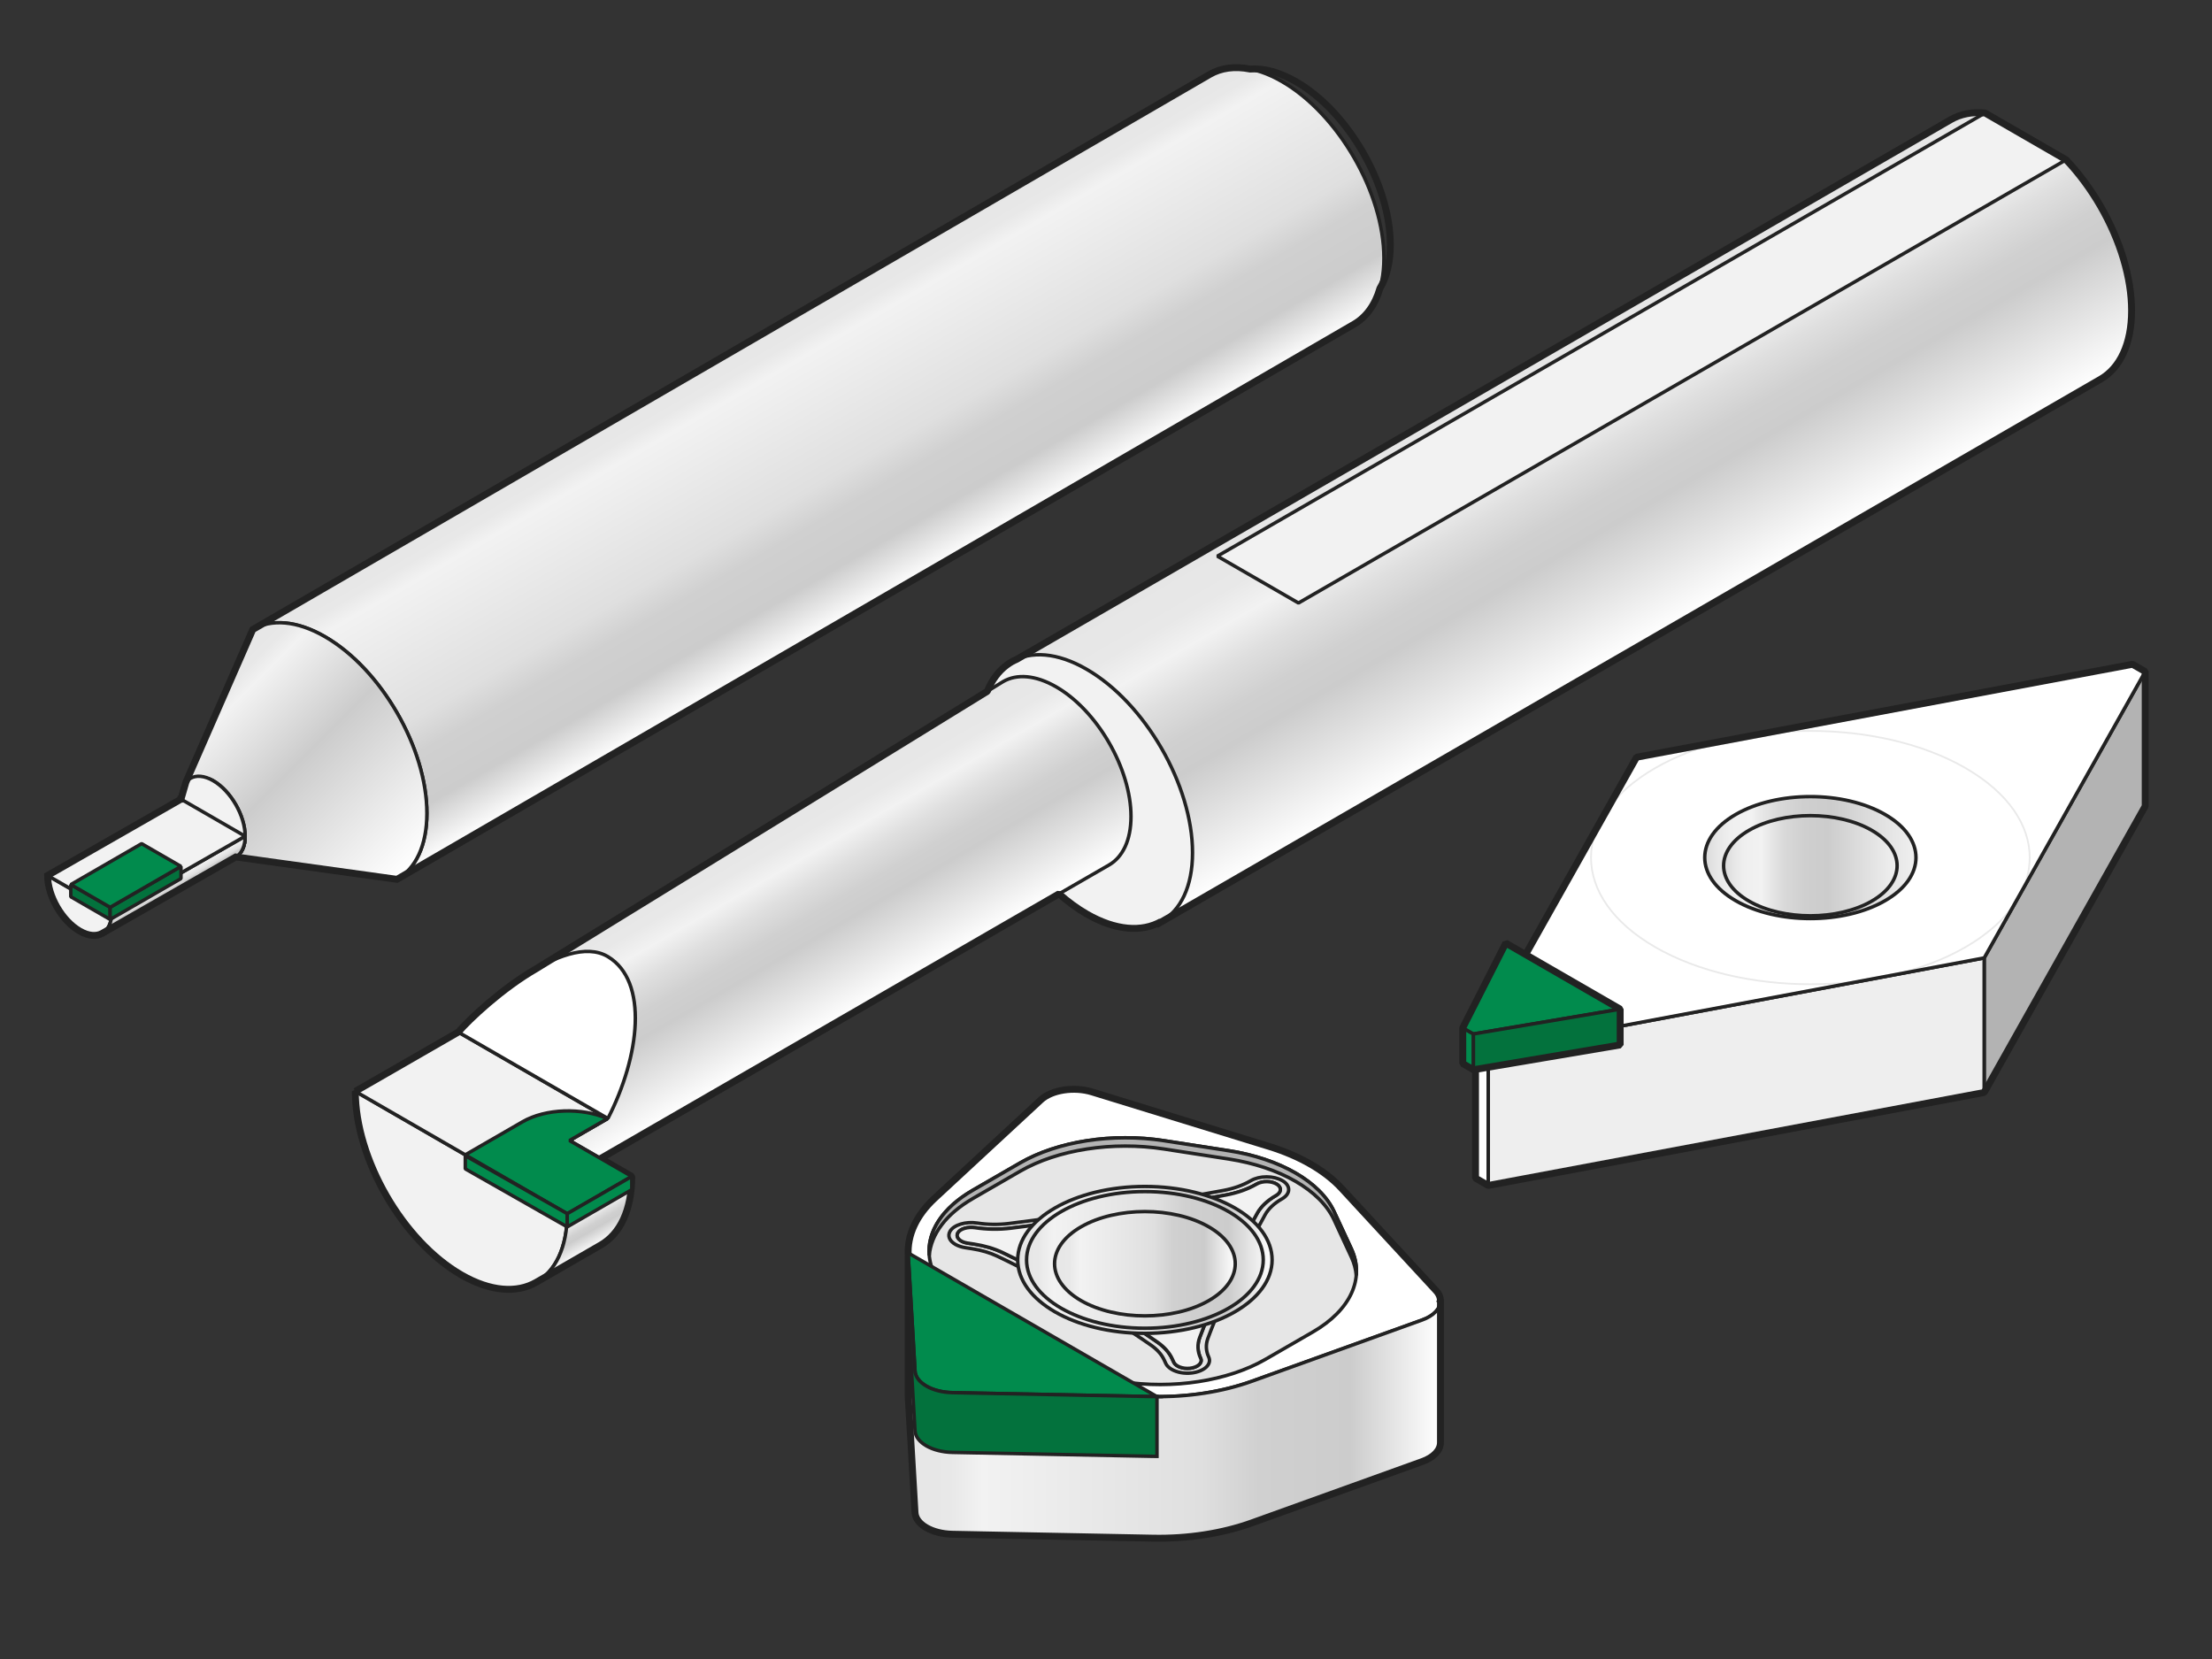 <?xml version="1.0" encoding="UTF-8"?>
<svg xmlns="http://www.w3.org/2000/svg" xmlns:xlink="http://www.w3.org/1999/xlink" id="_レイヤー_1" data-name="レイヤー_1" version="1.1" viewBox="0 0 1280 960" width="1280" height="960">
  <rect x="0" y="0" width="1280" height="960" fill="#333333" stroke="none"/>
  <defs>
    <style>
      .st0 {
        fill: url(#_名称未設定グラデーション_11);
      }

      .st0, .st1, .st2, .st3, .st4, .st5, .st6, .st7, .st8, .st9, .st10, .st11, .st12, .st13, .st14, .st15, .st16, .st17, .st18, .st19, .st20, .st21, .st22, .st23, .st24, .st25, .st26, .st27, .st28 {
        stroke: #222;
      }

      .st0, .st1, .st9, .st10, .st12, .st13, .st14, .st16, .st23 {
        stroke-linecap: square;
      }

      .st0, .st2, .st3, .st4, .st5, .st6, .st7, .st8, .st9, .st10, .st12, .st13, .st14, .st15, .st16, .st17, .st19, .st21, .st22, .st23, .st24, .st25, .st26, .st27, .st28 {
        stroke-width: 2px;
      }

      .st0, .st2, .st3, .st4, .st5, .st6, .st20, .st22, .st24, .st27 {
        stroke-miterlimit: 10;
      }

      .st1, .st7, .st8, .st9, .st10, .st11, .st12, .st13, .st14, .st15, .st16, .st17, .st18, .st19, .st21, .st23, .st25, .st26, .st28 {
        stroke-linejoin: bevel;
      }

      .st1, .st11, .st18, .st20, .st24 {
        fill: none;
      }

      .st1, .st18, .st20 {
        stroke-width: 4px;
      }

      .st2 {
        fill: url(#_名称未設定グラデーション_102);
      }

      .st3 {
        fill: url(#_名称未設定グラデーション_104);
      }

      .st4 {
        fill: url(#_名称未設定グラデーション_103);
      }

      .st5 {
        fill: url(#_名称未設定グラデーション_105);
      }

      .st6 {
        fill: url(#_名称未設定グラデーション_101);
      }

      .st7 {
        fill: #eee;
      }

      .st8, .st12, .st27 {
        fill: #03723d;
      }

      .st9, .st19, .st22 {
        fill: #018b4d;
      }

      .st10 {
        fill: url(#_名称未設定グラデーション_12);
      }

      .st11 {
        isolation: isolate;
        opacity: .1;
      }

      .st13 {
        fill: url(#_名称未設定グラデーション_121);
      }

      .st14 {
        fill: url(#_名称未設定グラデーション_122);
      }

      .st15 {
        fill: #b3b3b3;
      }

      .st16, .st21 {
        fill: #f2f2f2;
      }

      .st17 {
        fill: url(#_名称未設定グラデーション_61);
      }

      .st23, .st28 {
        fill: #fff;
      }

      .st25 {
        fill: #e6e6e6;
      }

      .st26 {
        fill: url(#_名称未設定グラデーション_6);
      }

      .st29 {
        fill: url(#_名称未設定グラデーション_10);
      }
    </style>
    <linearGradient id="_名称未設定グラデーション_6" data-name="名称未設定グラデーション 6" x1="986.47" y1="814.25" x2="1108.71" y2="814.25" gradientTransform="translate(0 -318)" gradientUnits="userSpaceOnUse">
      <stop offset="0" stop-color="#d3d3d3"></stop>
      <stop offset="0" stop-color="#d9d9d9"></stop>
      <stop offset=".06" stop-color="#e7e7e7"></stop>
      <stop offset=".12" stop-color="#efefef"></stop>
      <stop offset=".22" stop-color="#f2f2f2"></stop>
      <stop offset=".26" stop-color="#e9e9e9"></stop>
      <stop offset=".35" stop-color="#d9d9d9"></stop>
      <stop offset=".47" stop-color="#cfcfcf"></stop>
      <stop offset=".6" stop-color="#ccc"></stop>
      <stop offset="1" stop-color="#f0f0f0"></stop>
    </linearGradient>
    <linearGradient id="_名称未設定グラデーション_61" data-name="名称未設定グラデーション 6" x1="997.39" y1="818.95" x2="1097.79" y2="818.95" xlink:href="#_名称未設定グラデーション_6"></linearGradient>
    <linearGradient id="_名称未設定グラデーション_10" data-name="名称未設定グラデーション 10" x1="525.56" y1="1167.19" x2="822.96" y2="1167.19" gradientTransform="translate(0 -318)" gradientUnits="userSpaceOnUse">
      <stop offset="0" stop-color="#e6e6e6"></stop>
      <stop offset=".08" stop-color="#e8e8e8"></stop>
      <stop offset=".14" stop-color="#f2f2f2"></stop>
      <stop offset=".55" stop-color="#dfdfdf"></stop>
      <stop offset=".66" stop-color="#d0d0d0"></stop>
      <stop offset=".83" stop-color="#ccc"></stop>
      <stop offset="1" stop-color="#fff"></stop>
    </linearGradient>
    <linearGradient id="_名称未設定グラデーション_101" data-name="名称未設定グラデーション 10" y1="1126.22" x2="833.54" y2="1126.22" xlink:href="#_名称未設定グラデーション_10"></linearGradient>
    <linearGradient id="_名称未設定グラデーション_102" data-name="名称未設定グラデーション 10" x1="588.9" y1="1047.06" x2="736.13" y2="1047.06" xlink:href="#_名称未設定グラデーション_10"></linearGradient>
    <linearGradient id="_名称未設定グラデーション_103" data-name="名称未設定グラデーション 10" x1="610.24" y1="1049.27" x2="714.8" y2="1049.27" xlink:href="#_名称未設定グラデーション_10"></linearGradient>
    <linearGradient id="_名称未設定グラデーション_104" data-name="名称未設定グラデーション 10" x1="443.69" y1="770.96" x2="527.82" y2="625.24" gradientTransform="translate(0 962) scale(1 -1)" xlink:href="#_名称未設定グラデーション_10"></linearGradient>
    <linearGradient id="_名称未設定グラデーション_11" data-name="名称未設定グラデーション 11" x1="121.41" y1="572.88" x2="236.12" y2="458.17" gradientTransform="translate(0 962) scale(1 -1)" gradientUnits="userSpaceOnUse">
      <stop offset="0" stop-color="#e6e6e6"></stop>
      <stop offset=".08" stop-color="#e8e8e8"></stop>
      <stop offset=".14" stop-color="#f2f2f2"></stop>
      <stop offset=".45" stop-color="#ccc"></stop>
      <stop offset="1" stop-color="#fff"></stop>
    </linearGradient>
    <linearGradient id="_名称未設定グラデーション_105" data-name="名称未設定グラデーション 10" x1="98.54" y1="453.51" x2="102.56" y2="446.55" gradientTransform="translate(0 962) scale(1 -1)" xlink:href="#_名称未設定グラデーション_10"></linearGradient>
    <linearGradient id="_名称未設定グラデーション_12" data-name="名称未設定グラデーション 12" x1="877.17" y1="747.49" x2="963.99" y2="597.11" gradientTransform="translate(0 962) scale(1 -1)" gradientUnits="userSpaceOnUse">
      <stop offset="0" stop-color="#e6e6e6"></stop>
      <stop offset=".15" stop-color="#e8e8e8"></stop>
      <stop offset=".25" stop-color="#f2f2f2"></stop>
      <stop offset=".37" stop-color="#dfdfdf"></stop>
      <stop offset=".5" stop-color="#d0d0d0"></stop>
      <stop offset=".61" stop-color="#ccc"></stop>
      <stop offset="1" stop-color="#fff"></stop>
    </linearGradient>
    <linearGradient id="_名称未設定グラデーション_121" data-name="名称未設定グラデーション 12" x1="422.79" y1="476.55" x2="484.07" y2="370.43" xlink:href="#_名称未設定グラデーション_12"></linearGradient>
    <linearGradient id="_名称未設定グラデーション_122" data-name="名称未設定グラデーション 12" x1="331.58" y1="261.62" x2="344.28" y2="239.62" xlink:href="#_名称未設定グラデーション_12"></linearGradient>
  </defs>
  <g>
    <polygon class="st15" points="1148.17 554.32 1148.17 632.19 1241.35 466.49 1241.35 388.62 1148.17 554.32"></polygon>
    <polygon class="st7" points="861.17 608.12 861.17 685.99 1148.17 632.19 1148.17 554.32 861.17 608.12"></polygon>
    <polygon class="st28" points="853.83 603.88 853.83 681.75 861.17 685.99 861.17 608.12 853.83 603.88"></polygon>
    <polyline class="st28" points="947.01 438.18 853.83 603.88 861.17 608.12 1148.17 554.32 1241.35 388.62 1234.01 384.39 947.01 438.18"></polyline>
    <path class="st11" d="M1137.34,444.43c49.57,28.62,49.57,75.02,0,103.64-49.57,28.62-129.93,28.62-179.51,0-49.57-28.62-49.57-75.02,0-103.64,49.57-28.62,129.93-28.62,179.51,0h0Z"></path>
    <path class="st26" d="M1090.8,471.3c23.87,13.78,23.87,36.12,0,49.9-23.87,13.78-62.56,13.78-86.43,0-23.87-13.78-23.87-36.12,0-49.9,23.87-13.78,62.56-13.78,86.43,0h0Z"></path>
    <path class="st17" d="M1083.09,480.46c19.6,11.32,19.6,29.67,0,40.99-19.6,11.32-51.39,11.32-71,0s-19.6-29.67,0-40.99c19.6-11.32,51.39-11.32,71,0h0Z"></path>
    <polygon class="st18" points="853.83 603.88 853.83 681.75 861.17 685.99 1148.17 632.19 1241.35 466.49 1241.35 388.62 1234.01 384.39 947.01 438.18 853.83 603.88"></polygon>
    <g>
      <polygon class="st19" points="846.45 615.46 852.62 619.02 852.62 598.31 846.45 594.75 846.45 615.46"></polygon>
      <polygon class="st19" points="852.62 598.31 937.53 583.95 871.32 545.73 846.45 594.75 852.62 598.31"></polygon>
      <polygon class="st8" points="852.62 598.31 852.62 619.02 937.53 604.66 937.53 583.95 852.62 598.31"></polygon>
      <polygon class="st18" points="871.32 545.73 846.45 594.75 846.45 615.46 852.62 619.02 937.53 604.66 937.53 583.95 871.32 545.73"></polygon>
    </g>
  </g>
  <g>
    <g>
      <path class="st21" d="M822.96,763.81l-98.51,35.45c-17.14,6.17-37.09,9.26-57.28,8.86l-116.01-2.27c-11.8-.23-21.28-5.7-21.68-12.52l-3.92-66.98c-.68-11.66,4.66-23.17,15.35-33.08l61.4-56.88c6.25-5.79,19.19-7.79,29.61-4.58l102.43,31.53c17.83,5.49,32.43,13.91,41.94,24.22l54.61,59.14c5.56,6.02,2.09,13.49-7.93,17.09h0Z"></path>
      <path class="st28" d="M833.54,752.82c0-2.06-.85-4.16-2.65-6.1l-54.61-59.14c-9.51-10.29-24.1-18.72-41.94-24.22l-102.43-31.53c-10.42-3.2-23.36-1.2-29.61,4.58l-61.4,56.88c-10.69,9.9-16.03,21.41-15.35,33.08l3.92,66.98c.4,6.82,9.87,12.29,21.68,12.52l116.01,2.27c20.2.4,40.14-2.69,57.28-8.86l98.51-35.45c6.79-2.44,10.57-6.66,10.58-10.99"></path>
    </g>
    <path class="st25" d="M590.24,672.98l-27.34,15.78c-21.8,12.59-30.31,30.93-22.34,48.13l10.01,21.56c7.98,17.2,31.24,30.62,61.03,35.24l37.34,5.78c29.78,4.61,61.57-.31,83.37-12.9l27.34-15.78c21.8-12.59,30.31-30.93,22.34-48.13l-10.01-21.56c-7.98-17.2-31.24-30.62-61.03-35.24l-37.34-5.78c-29.78-4.61-61.57.31-83.37,12.9h0Z"></path>
    <path class="st15" d="M562.9,693.57l27.34-15.78c21.8-12.59,53.58-17.51,83.37-12.9l37.34,5.78c29.78,4.61,53.05,18.04,61.03,35.24l10.01,21.56c1.61,3.47,2.54,6.98,2.83,10.5.42-5.08-.49-10.24-2.83-15.3l-10.01-21.56c-7.98-17.2-31.24-30.62-61.03-35.24l-37.34-5.78c-29.78-4.61-61.57.31-83.37,12.9l-27.34,15.78c-17.4,10.05-26.33,23.76-25.17,37.64,1.03-12.19,9.78-23.94,25.17-32.83h0Z"></path>
    <g>
      <path class="st29" d="M822.96,845.75l-98.51,35.45c-17.14,6.17-37.09,9.26-57.28,8.86l-116.01-2.27c-11.8-.23-21.28-5.7-21.68-12.52l-3.92-66.98"></path>
      <path class="st6" d="M833.54,834.75c0,4.34-3.79,8.55-10.58,10.99l-98.51,35.45c-17.14,6.17-37.09,9.26-57.28,8.86l-116.01-2.27c-11.8-.23-21.28-5.7-21.68-12.52l-3.92-66.98v-81.92l3.92,66.98c.4,6.82,9.87,12.29,21.68,12.52l116.01,2.27c20.2.4,40.14-2.69,57.28-8.86l98.51-35.45c6.79-2.44,10.57-6.66,10.58-10.99v81.92h0Z"></path>
    </g>
    <path class="st20" d="M833.53,752.74c0-.21,0-.42-.04-.65v-.06c-.03-.23-.06-.47-.11-.7-.02-.07-.04-.14-.04-.2-.04-.17-.08-.34-.13-.5-.03-.08-.04-.15-.07-.23-.06-.18-.12-.35-.19-.53-.03-.06-.04-.12-.07-.18-.1-.23-.21-.46-.34-.69-.03-.05-.06-.11-.09-.15-.1-.18-.2-.35-.32-.54-.04-.07-.1-.15-.15-.22-.12-.16-.23-.33-.35-.49-.05-.07-.11-.14-.16-.2-.18-.22-.36-.44-.57-.66l-54.61-59.14c-9.51-10.29-24.1-18.72-41.94-24.22l-102.43-31.53c-10.42-3.2-23.36-1.2-29.61,4.58l-61.4,56.88c-10.69,9.9-16.03,21.41-15.35,33.08v81.92l3.92,66.98c.4,6.82,9.87,12.29,21.68,12.52l116.01,2.27c20.2.4,40.14-2.69,57.28-8.86l98.51-35.45c6.79-2.44,10.57-6.66,10.58-10.99v-82l-.02-.02h0Z"></path>
    <path class="st24" d="M701.54,692.95c2.73-.5,5.38-.97,7.89-1.44,6.6-1.23,12.59-3.35,17.5-6.19l.34-.19c3.26-1.88,8.61-1.81,11.7.22,2.81,1.85,2.46,4.69-.56,6.43l-.14.08c-4.9,2.83-8.59,6.29-10.72,10.11-.82,1.47-1.66,3-2.52,4.59"></path>
    <path class="st24" d="M728.28,709.9c1.32-2.49,2.61-4.87,3.85-7.08,1.89-3.37,5.19-6.48,9.55-8.99l.14-.08c4.88-2.81,5.21-7.31.77-10.23-.19-.12-.38-.24-.58-.35h0c-2.43-1.4-5.65-2.17-9.07-2.17s-6.65.77-9.06,2.17l-.34.19c-4.35,2.51-9.74,4.42-15.58,5.51-3.81.71-7.89,1.45-12.18,2.21"></path>
    <path class="st21" d="M725.03,706.55c.86-1.58,1.7-3.12,2.52-4.59,2.13-3.81,5.82-7.28,10.72-10.11l.14-.08c3.02-1.74,3.38-4.58.56-6.43-3.09-2.03-8.44-2.11-11.7-.22l-.34.19c-4.9,2.83-10.9,4.96-17.5,6.19-2.52.47-5.17.96-7.89,1.44"></path>
    <path class="st24" d="M697.05,766.58c-1.03,2.58-1.99,5.07-2.86,7.42-1.45,3.93-1.27,7.99.52,11.87l.07.16c1.19,2.57-1.6,5.21-6.19,5.74-4.19.49-8.27-1.12-9.37-3.5l-.96-2.07c-1.61-3.48-4.49-6.72-8.44-9.51-2.34-1.65-4.85-3.36-7.49-5.12"></path>
    <path class="st24" d="M655.69,771.39c3.77,2.47,7.28,4.84,10.43,7.06,3.54,2.5,6.07,5.35,7.52,8.46l.96,2.07c.6,1.3,1.8,2.49,3.44,3.44,3.06,1.77,7.36,2.54,11.52,2.06,3.47-.4,6.53-1.62,8.4-3.35,1.87-1.73,2.41-3.86,1.5-5.82l-.07-.16c-1.59-3.43-1.75-7.09-.47-10.57,1.15-3.11,2.45-6.45,3.88-9.96"></path>
    <path class="st21" d="M662.35,771.57c2.64,1.76,5.15,3.48,7.49,5.12,3.96,2.79,6.83,6.03,8.44,9.51l.96,2.07c1.11,2.38,5.18,3.97,9.37,3.5,4.58-.53,7.38-3.17,6.19-5.74l-.07-.16c-1.8-3.88-1.98-7.95-.52-11.87.87-2.35,1.83-4.83,2.86-7.42"></path>
    <path class="st24" d="M600.78,705.8c-5.97.81-11.68,1.55-16.97,2.2-6.03.74-12.36.65-18.31-.27-6.66-1.03-13.57,1.04-15.73,4.73-1.58,2.69-.4,5.61,3.08,7.62,1.58.91,3.58,1.58,5.74,1.91l3.85.59c5.4.83,10.34,2.29,14.66,4.34,3.81,1.8,7.87,3.8,12.1,5.95"></path>
    <path class="st24" d="M588.88,729.04c-3-1.5-5.93-2.93-8.74-4.26-4.82-2.28-10.44-3.94-16.46-4.88l-3.85-.59c-4.44-.69-7.01-3.41-5.51-5.97,1.37-2.34,5.81-3.58,9.93-2.94,6.72,1.04,13.76,1.14,20.56.3,3.99-.5,8.21-1.04,12.59-1.62"></path>
    <path class="st21" d="M597.41,709.1c-4.38.58-8.6,1.12-12.59,1.62-6.8.84-13.84.73-20.56-.3-4.12-.64-8.56.6-9.93,2.94-1.5,2.56,1.07,5.28,5.51,5.97l3.85.59c6.03.93,11.64,2.59,16.46,4.88,2.81,1.33,5.74,2.75,8.74,4.26"></path>
    <ellipse class="st2" cx="662.51" cy="729.06" rx="73.61" ry="42.5"></ellipse>
    <path class="st4" d="M699.48,709.93c20.42,11.79,20.42,30.9,0,42.68-20.42,11.78-53.51,11.79-73.93,0-20.42-11.79-20.42-30.9,0-42.68,20.42-11.79,53.51-11.79,73.93,0h0Z"></path>
    <ellipse class="st24" cx="662.51" cy="729.06" rx="68.48" ry="39.54"></ellipse>
    <path class="st22" d="M525.53,725.03c0,.44,0,.89.04,1.34l3.92,66.98c.4,6.82,9.87,12.29,21.68,12.52l116.01,2.27c.78.02,1.55.02,2.32.02l-143.96-83.12h0Z"></path>
    <path class="st27" d="M525.53,725.03h0c0,.44,0,.89.04,1.34l3.92,66.98c.4,6.82,9.87,12.29,21.68,12.52l116.01,2.27c.78.02,1.55.02,2.32.02v34.58c-.77,0-1.55,0-2.32-.02l-116.01-2.27c-11.8-.23-21.28-5.7-21.68-12.52l-3.92-66.98c-.03-.45-.03-.89-.04-1.34h0v-34.58Z"></path>
  </g>
  <g>
    <path class="st3" d="M700.05,43.04c10.68-6.16,25.44-5.28,41.74,4.13,16.3,9.41,31.06,25.55,41.74,44.05,10.68,18.5,17.29,39.35,17.29,58.18s-6.6,32.04-17.29,38.21L229.73,508.87c10.68-6.16,17.29-19.39,17.29-38.21s-6.6-39.67-17.29-58.18c-10.68-18.5-25.44-34.65-41.74-44.05-16.3-9.41-31.06-10.3-41.74-4.13L700.05,43.04Z"></path>
    <path class="st0" d="M107.54,452.72c3.36-1.94,10.63-3.95,15.76-1s9.77,8.04,13.13,13.86c3.36,5.82,5.43,12.38,5.43,18.29s-2.08,10.07-5.43,12.01l93.3,12.95c10.68-6.16,17.29-19.39,17.29-38.21s-6.6-39.67-17.29-58.18c-10.68-18.5-25.44-34.65-41.74-44.05s-31.06-10.3-41.74-4.13l-38.71,88.43v.02Z"></path>
    <path class="st21" d="M104.73,462.44c0,5.92,2.08,12.47,5.43,18.29,3.36,5.82,8,10.9,13.13,13.86,5.13,2.96,9.77,3.24,13.13,1.3,3.36-1.94,5.43-6.1,5.43-12.01l-37.13-21.43h0Z"></path>
    <path class="st21" d="M136.42,465.58c-3.36-5.82-8-10.9-13.13-13.86-5.13-2.96-9.77-3.24-13.13-1.3-3.36,1.94-5.43,6.1-5.43,12.01s2.08,12.47,5.43,18.29c3.36,5.82,8,10.9,13.13,13.86,5.13,2.96,9.77,3.24,13.13,1.3,3.36-1.94,5.43-6.1,5.43-12.01s-2.08-12.47-5.43-18.29Z"></path>
    <path class="st21" d="M27.54,506.61c0,5.92,2.08,12.47,5.43,18.29,3.36,5.82,8,10.9,13.13,13.86,5.13,2.96,9.77,3.24,13.13,1.3,3.36-1.94,5.43-6.1,5.43-12.01l-37.13-21.43h0Z"></path>
    <path class="st5" d="M64.67,528.05c0,5.92-2.08,10.07-5.43,12.01l77.19-44.17c3.36-1.94,5.43-6.1,5.43-12.01l-77.19,44.17h0Z"></path>
    <polygon class="st21" points="141.86 483.88 64.67 528.05 27.54 506.61 104.73 462.44 141.86 483.88"></polygon>
    <polygon class="st12" points="63.74 525.02 63.74 532.06 40.96 518.91 40.96 511.87 63.74 525.02"></polygon>
    <polygon class="st12" points="104.73 501.35 104.73 508.4 63.74 532.06 63.74 525.02 104.73 501.35"></polygon>
    <polygon class="st19" points="104.73 501.35 63.74 525.02 40.96 511.87 81.95 488.19 104.73 501.35"></polygon>
    <path class="st20" d="M104.73,462.44l-77.19,44.17c0,5.92,2.08,12.47,5.43,18.29,3.36,5.82,8,10.9,13.13,13.86,5.13,2.96,9.77,3.24,13.13,1.3l77.19-44.17,93.3,12.95L783.52,187.6c6.98-4.03,12.19-11.09,14.99-20.72,3.83-6.39,6.01-14.89,6.01-25.24,0-17.38-6.1-36.62-15.96-53.69-9.86-17.07-23.48-31.98-38.53-40.66-9.69-5.59-18.77-7.91-26.65-7.34-8.9-1.77-16.86-.65-23.34,3.09L146.26,364.28l-38.71,88.43-2.81,9.72h-.01Z"></path>
  </g>
  <g>
    <path class="st10" d="M1148.67,65.36c-7.49-.74-14.24.61-19.89,3.88l-546.48,315.75c5.65-3.26,12.4-4.62,19.89-3.88,7.22.71,15.16,3.36,23.47,8.17,8.31,4.81,16.23,11.3,23.47,18.94,7.49,7.92,14.24,17.06,19.89,26.85,5.65,9.79,10.19,20.19,13.3,30.64,3,10.08,4.66,20.19,4.66,29.79s-1.66,17.79-4.66,24.4c-3.11,6.86-7.66,12.03-13.3,15.28l546.48-315.75c5.65-3.26,10.19-8.42,13.3-15.28,3-6.62,4.66-14.81,4.66-24.4s-1.66-19.7-4.66-29.79c-3.11-10.45-7.66-20.86-13.3-30.64-5.65-9.78-12.4-18.92-19.89-26.85l-46.94-27.1h0Z"></path>
    <path class="st16" d="M672.11,433.02c-11.1-19.22-26.43-35.99-43.36-45.77-16.93-9.78-32.26-10.7-43.36-4.3-11.1,6.4-17.96,20.15-17.96,39.69s6.86,41.21,17.96,60.44c11.1,19.22,26.43,35.99,43.36,45.77,16.93,9.78,32.26,10.7,43.36,4.3,11.1-6.4,17.96-20.15,17.96-39.7s-6.86-41.21-17.96-60.44h0Z"></path>
    <path class="st13" d="M339.08,675.27l302.69-174.75c7.84-4.53,12.69-14.24,12.69-28.04s-4.85-29.12-12.69-42.7c-7.84-13.58-18.67-25.44-30.64-32.34-11.97-6.9-22.8-7.56-30.64-3.04l-270.21,166.16c-4.41,28.42-13.81,4.73-1.84,11.63,11.97,6.9,22.8,18.76,30.64,32.34,7.84,13.58,12.69,28.88,12.69,42.7l-.07-.04-43.33,24.99c0,13.82-4.85,23.53-12.69,28.04l43.33-24.99"></path>
    <g>
      <path class="st16" d="M205.61,631.51c0,19.55,6.86,41.21,17.96,60.44,11.1,19.22,26.43,35.99,43.36,45.77,16.93,9.78,32.26,10.7,43.36,4.3,11.1-6.4,17.96-20.15,17.96-39.7l-122.64-70.8h0Z"></path>
      <path class="st14" d="M310.28,742.01c11.1-6.4,17.96-20.15,17.96-39.7l37.33-21.56c0,19.55-6.86,33.29-17.96,39.7l-37.33,21.56Z"></path>
    </g>
    <polygon class="st16" points="265.13 597.19 205.64 631.54 328.25 702.31 365.58 680.76 329.56 659.97 351.7 647.18 265.13 597.19"></polygon>
    <polygon class="st16" points="1195.6 92.46 1148.67 65.36 704.44 321.83 751.38 348.93 1195.6 92.46"></polygon>
    <path class="st23" d="M265.18,597.23c11.27-13.04,61.47-58.75,86.59-43.65,23.67,14.22,18.49,57.71,0,93.64l-86.59-49.99h0Z"></path>
    <path class="st1" d="M205.61,631.51c0,19.55,6.86,41.21,17.96,60.44,11.1,19.22,26.43,35.99,43.36,45.77,16.93,9.78,32.26,10.7,43.36,4.3l37.33-21.56c11.1-6.4,17.96-20.15,17.96-39.7h0l-18-10.39,265.24-153.14c5.08,4.5,10.42,8.45,15.94,11.63,16.8,9.71,32.03,10.68,43.11,4.43-.92.68-1.85,1.34-2.84,1.9l546.48-315.75c5.65-3.26,10.19-8.42,13.3-15.28,3-6.62,4.66-14.81,4.66-24.4s-1.66-19.7-4.66-29.79c-3.11-10.45-7.66-20.86-13.3-30.64-5.65-9.78-12.4-18.92-19.89-26.85l-46.94-27.1c-7.49-.74-14.24.61-19.89,3.88l-540.42,312.25c-1.02.45-2.02.92-2.97,1.46-.96.56-1.88,1.19-2.78,1.85l-.32.18c.08-.04.17-.08.24-.13-4.78,3.57-8.6,8.66-11.2,15.16l-261.06,160.53h0c-19.77,11.37-38.7,29.27-45.1,36.68l-59.58,34.29v-.03Z"></path>
    <path class="st9" d="M302.35,649.14l-33.11,19.12,59,34.07,37.33-21.56-36.02-20.79,21.92-12.66c-14.63-6.53-35.71-5.91-49.14,1.83h.01Z"></path>
    <polygon class="st9" points="269.24 676.38 328.25 709.95 328.25 702.32 269.24 668.76 269.24 676.38"></polygon>
    <polygon class="st9" points="365.58 688.39 328.25 709.95 328.25 702.32 365.58 680.76 365.58 688.39"></polygon>
  </g>
</svg>
